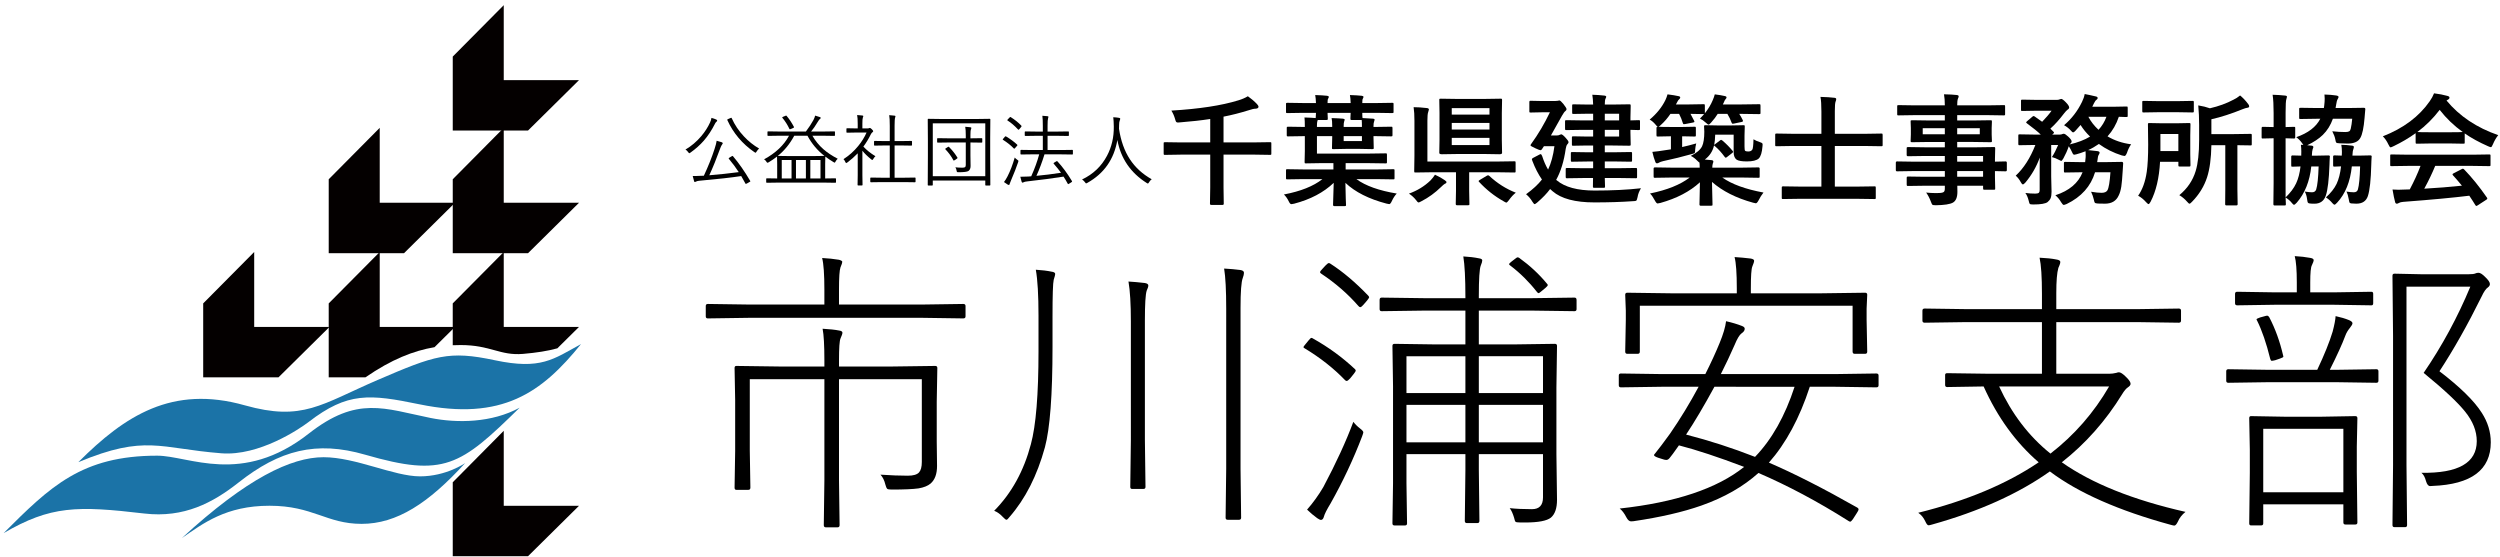 <?xml version="1.0" encoding="utf-8"?>
<!-- Generator: Adobe Illustrator 12.0.0, SVG Export Plug-In  -->
<!DOCTYPE svg PUBLIC "-//W3C//DTD SVG 1.0//EN" "http://www.w3.org/TR/2001/REC-SVG-20010904/DTD/svg10.dtd">
<svg  version="1.0" xmlns="http://www.w3.org/2000/svg" xmlns:xlink="http://www.w3.org/1999/xlink" xmlns:a="http://ns.adobe.com/AdobeSVGViewerExtensions/3.0/"
	 width="341" height="76" viewBox="-0.498 -0.706 341 76" enable-background="new -0.498 -0.706 341 76" xml:space="preserve">
<defs>
</defs>
<path d="M97.327,15.746c0,0.045-0.023,0.087-0.073,0.124c-0.07,0.049-0.135,0.127-0.194,0.235c-0.466,0.93-0.985,1.722-1.557,2.377
	c-0.508,0.58-1.112,1.12-1.813,1.622c-0.088,0.064-0.142,0.095-0.165,0.095c-0.028,0-0.076-0.047-0.147-0.14
	c-0.114-0.168-0.242-0.289-0.377-0.364c0.806-0.476,1.526-1.087,2.161-1.836c0.505-0.6,0.904-1.226,1.2-1.877
	c0.09-0.191,0.152-0.394,0.184-0.609c0.248,0.066,0.466,0.141,0.651,0.224C97.283,15.637,97.327,15.688,97.327,15.746z
	 M101.828,23.969c0.018,0.021,0.026,0.037,0.026,0.052c0,0.024-0.043,0.06-0.131,0.104l-0.337,0.193
	c-0.081,0.041-0.13,0.062-0.146,0.062c-0.025,0-0.048-0.021-0.069-0.062c-0.216-0.406-0.406-0.742-0.568-1.009
	c-1.364,0.208-3.281,0.423-5.751,0.644c-0.186,0.018-0.33,0.057-0.432,0.12c-0.06,0.035-0.106,0.052-0.137,0.052
	c-0.052,0-0.09-0.042-0.11-0.125c-0.067-0.206-0.129-0.439-0.185-0.702c0.119,0.004,0.248,0.005,0.384,0.005
	c0.221,0,0.492-0.011,0.815-0.032l0.321-0.006c0.624-1.345,1.109-2.559,1.456-3.645c0.159-0.485,0.254-0.861,0.29-1.127
	c0.277,0.068,0.506,0.136,0.69,0.201c0.094,0.037,0.141,0.083,0.141,0.141c0,0.039-0.024,0.087-0.073,0.146
	c-0.098,0.132-0.186,0.307-0.263,0.526c-0.505,1.393-1.005,2.624-1.5,3.693c1.33-0.107,2.669-0.25,4.017-0.428
	c-0.371-0.58-0.822-1.185-1.35-1.82c-0.018-0.021-0.027-0.036-0.027-0.046c0-0.025,0.042-0.067,0.131-0.126l0.279-0.166
	c0.056-0.038,0.093-0.057,0.11-0.057c0.019,0,0.042,0.016,0.074,0.047C100.289,21.551,101.072,22.672,101.828,23.969z
	 M103.048,19.559c-0.12,0.087-0.238,0.228-0.357,0.421c-0.06,0.1-0.105,0.15-0.137,0.15c-0.021,0-0.071-0.028-0.152-0.083
	c-1.651-1.135-2.88-2.59-3.691-4.369c-0.009-0.025-0.016-0.042-0.016-0.052c0-0.027,0.041-0.06,0.122-0.094l0.3-0.13
	c0.063-0.032,0.105-0.046,0.125-0.046c0.024,0,0.048,0.022,0.069,0.067c0.403,0.902,0.956,1.727,1.661,2.475
	C101.588,18.558,102.28,19.111,103.048,19.559z"/>
<path d="M113.768,20.949c-0.129,0.114-0.228,0.239-0.294,0.374c-0.052,0.108-0.095,0.162-0.126,0.162
	c-0.018,0-0.072-0.028-0.163-0.084c-0.414-0.249-0.783-0.5-1.109-0.748l-0.021,1.013v1.97l1.388-0.021
	c0.06,0,0.089,0.028,0.089,0.083v0.442c0,0.055-0.03,0.083-0.089,0.083l-1.388-0.021h-6.567l-1.388,0.021
	c-0.06,0-0.09-0.028-0.09-0.083v-0.442c0-0.056,0.03-0.083,0.09-0.083l1.388,0.021h0.021v-1.97l-0.021-1.013
	c-0.336,0.26-0.718,0.52-1.141,0.78c-0.077,0.041-0.131,0.062-0.163,0.062c-0.039,0-0.086-0.047-0.143-0.142
	c-0.077-0.134-0.184-0.244-0.32-0.326c1.578-0.857,2.711-1.93,3.402-3.218h-1.42l-1.436,0.022c-0.056,0-0.083-0.028-0.083-0.083
	v-0.462c0-0.049,0.028-0.073,0.083-0.073l1.436,0.021h3.724c0.396-0.527,0.738-1.048,1.024-1.563
	c0.108-0.208,0.188-0.411,0.237-0.608c0.333,0.091,0.56,0.162,0.679,0.213c0.055,0.029,0.083,0.068,0.083,0.12
	c0,0.028-0.04,0.072-0.121,0.135c-0.063,0.048-0.166,0.191-0.31,0.425c-0.294,0.496-0.588,0.922-0.883,1.278h1.734l1.436-0.021
	c0.058,0,0.084,0.024,0.084,0.073v0.462c0,0.056-0.027,0.083-0.084,0.083l-1.436-0.022h-1.559c0.405,0.702,0.904,1.311,1.492,1.828
	C112.328,20.099,112.983,20.536,113.768,20.949z M111.955,20.56c-0.953-0.74-1.725-1.656-2.313-2.75h-1.805
	c-0.603,1.116-1.35,2.032-2.244,2.75c0.143,0.014,0.64,0.021,1.488,0.021h3.391C111.317,20.581,111.811,20.574,111.955,20.56z
	 M107.469,23.636v-2.514h-1.335v2.514H107.469z M107.79,16.594c0.012,0.031,0.016,0.051,0.016,0.062c0,0.027-0.04,0.06-0.121,0.099
	l-0.295,0.13c-0.075,0.032-0.125,0.046-0.146,0.046c-0.024,0-0.047-0.021-0.069-0.062c-0.249-0.533-0.567-1.036-0.957-1.506
	c-0.018-0.021-0.025-0.04-0.025-0.052c0-0.018,0.042-0.047,0.126-0.088l0.299-0.125c0.049-0.024,0.086-0.037,0.111-0.037
	c0.024,0,0.052,0.019,0.084,0.058C107.184,15.564,107.509,16.057,107.79,16.594z M109.426,23.636v-2.514h-1.353v2.514H109.426z
	 M111.418,23.636v-2.514h-1.388v2.514H111.418z"/>
<path d="M118.91,20.603c-0.115,0.099-0.217,0.229-0.305,0.388c-0.038,0.081-0.077,0.12-0.116,0.12c-0.035,0-0.083-0.023-0.142-0.072
	c-0.519-0.416-0.924-0.811-1.215-1.185v3.321l0.021,1.331c0,0.059-0.031,0.089-0.09,0.089h-0.504c-0.056,0-0.084-0.03-0.084-0.089
	l0.021-1.331v-2.968c-0.448,0.465-0.92,0.881-1.415,1.248c-0.081,0.055-0.133,0.083-0.158,0.083c-0.031,0-0.067-0.047-0.111-0.141
	c-0.08-0.18-0.167-0.313-0.257-0.395c0.757-0.482,1.426-1.078,2.004-1.788c0.476-0.579,0.857-1.193,1.14-1.84h-1.561l-1.099,0.02
	c-0.057,0-0.084-0.028-0.084-0.083v-0.437c0-0.059,0.027-0.088,0.084-0.088l1.099,0.021h0.357v-0.615
	c0-0.565-0.026-0.968-0.08-1.207c0.232,0.01,0.466,0.031,0.705,0.063c0.094,0.014,0.142,0.043,0.142,0.088
	c0,0.035-0.024,0.103-0.068,0.203c-0.042,0.094-0.063,0.372-0.063,0.833v0.635h0.731c0.091,0,0.155-0.014,0.194-0.042
	c0.042-0.014,0.074-0.021,0.095-0.021c0.059,0,0.151,0.06,0.273,0.182c0.123,0.128,0.185,0.213,0.185,0.255
	c0,0.045-0.03,0.091-0.089,0.14c-0.085,0.059-0.157,0.144-0.217,0.254c-0.304,0.627-0.649,1.199-1.036,1.715
	C117.694,19.756,118.241,20.193,118.91,20.603z M124.384,24.07c0,0.056-0.028,0.084-0.084,0.084l-1.477-0.021h-3.044l-1.478,0.021
	c-0.063,0-0.094-0.028-0.094-0.084v-0.473c0-0.055,0.031-0.083,0.094-0.083l1.478,0.021h1.088v-4.399h-0.679l-1.383,0.021
	c-0.056,0-0.084-0.028-0.084-0.083v-0.468c0-0.058,0.028-0.088,0.084-0.088l1.383,0.02h0.679v-2.074
	c0-0.698-0.026-1.186-0.078-1.462c0.276,0.014,0.518,0.036,0.725,0.067c0.087,0.01,0.131,0.038,0.131,0.084
	c0,0.023-0.017,0.084-0.048,0.182c-0.049,0.149-0.073,0.518-0.073,1.107v2.095h0.915l1.377-0.02c0.056,0,0.084,0.03,0.084,0.088
	v0.468c0,0.055-0.028,0.083-0.084,0.083l-1.377-0.021h-0.915v4.399h1.299l1.477-0.021c0.056,0,0.084,0.027,0.084,0.083V24.07z"/>
<path d="M134.584,24.516c0,0.056-0.028,0.084-0.084,0.084h-0.521c-0.055,0-0.084-0.029-0.084-0.084v-0.598h-7.161v0.598
	c0,0.055-0.028,0.083-0.083,0.083h-0.522c-0.055,0-0.082-0.028-0.082-0.083l0.02-3.962v-2.137l-0.02-2.834
	c0-0.054,0.027-0.082,0.082-0.082l1.5,0.021h5.373L134.5,15.5c0.056,0,0.084,0.028,0.084,0.082l-0.021,2.528v2.444L134.584,24.516z
	 M133.895,23.33v-7.211h-7.161v7.211H133.895z M133.485,18.666c0,0.054-0.028,0.082-0.084,0.082l-1.479-0.02h-0.052v1.778
	l0.021,1.437c0,0.305-0.097,0.529-0.289,0.671c-0.175,0.115-0.624,0.172-1.346,0.172c-0.119,0-0.19-0.011-0.21-0.032
	c-0.025-0.02-0.046-0.078-0.063-0.171c-0.022-0.177-0.078-0.333-0.169-0.469c0.302,0.037,0.625,0.052,0.968,0.052
	c0.182,0,0.302-0.028,0.363-0.083c0.06-0.052,0.089-0.151,0.089-0.296v-3.059h-2.361l-1.462,0.02c-0.056,0-0.085-0.028-0.085-0.082
	v-0.443c0-0.056,0.029-0.083,0.085-0.083l1.462,0.021h2.361v-0.405c0-0.52-0.025-0.91-0.075-1.17
	c0.246,0.011,0.479,0.032,0.699,0.063c0.095,0.021,0.142,0.054,0.142,0.099c0,0.042-0.021,0.113-0.062,0.213
	c-0.047,0.083-0.069,0.342-0.069,0.774v0.426h0.052l1.479-0.021c0.056,0,0.084,0.028,0.084,0.083V18.666z M130.094,20.788
	c0.01,0.021,0.015,0.038,0.015,0.051c0,0.025-0.032,0.061-0.1,0.109l-0.274,0.183c-0.069,0.048-0.113,0.072-0.136,0.072
	c-0.017,0-0.034-0.017-0.053-0.051c-0.289-0.542-0.654-1.041-1.093-1.495c-0.018-0.017-0.027-0.032-0.027-0.046
	c0-0.024,0.037-0.057,0.106-0.098l0.248-0.163c0.06-0.035,0.096-0.051,0.11-0.051c0.017,0,0.039,0.013,0.063,0.042
	C129.405,19.798,129.785,20.281,130.094,20.788z"/>
<path d="M138.243,19.022c0.028,0.027,0.043,0.051,0.043,0.068c0,0.017-0.018,0.045-0.052,0.083l-0.259,0.296
	c-0.063,0.078-0.103,0.115-0.121,0.115c-0.014,0-0.035-0.013-0.063-0.037c-0.417-0.433-0.908-0.826-1.472-1.176
	c-0.036-0.017-0.054-0.034-0.054-0.053c0-0.018,0.022-0.048,0.064-0.093l0.226-0.265c0.034-0.048,0.07-0.073,0.105-0.073
	c0.017,0,0.041,0.005,0.067,0.015C137.335,18.268,137.84,18.642,138.243,19.022z M138.375,21.419
	c-0.231,0.694-0.558,1.528-0.978,2.502c-0.12,0.271-0.181,0.43-0.186,0.478c-0.014,0.086-0.043,0.131-0.088,0.131
	c-0.042,0-0.095-0.018-0.159-0.052c-0.165-0.097-0.337-0.214-0.52-0.354c0.157-0.193,0.32-0.455,0.489-0.785
	c0.372-0.728,0.698-1.58,0.979-2.558c0.07,0.09,0.192,0.198,0.369,0.323c0.09,0.055,0.136,0.103,0.136,0.146
	C138.417,21.273,138.403,21.33,138.375,21.419z M138.806,16.425c0.025,0.028,0.037,0.055,0.037,0.079
	c0,0.032-0.023,0.073-0.068,0.125l-0.237,0.286c-0.049,0.055-0.084,0.083-0.105,0.083c-0.016,0-0.04-0.013-0.068-0.041
	c-0.474-0.514-0.949-0.921-1.43-1.224c-0.032-0.021-0.047-0.04-0.047-0.057c0-0.017,0.026-0.053,0.078-0.104l0.238-0.245
	c0.045-0.052,0.081-0.079,0.11-0.079c0.013,0,0.035,0.009,0.063,0.027C137.926,15.622,138.403,16.005,138.806,16.425z
	 M145.846,20.276c0,0.063-0.025,0.093-0.074,0.093l-1.53-0.021h-2.271c-0.326,1.054-0.692,2.029-1.099,2.928
	c1.024-0.09,2.14-0.229,3.349-0.417c-0.258-0.364-0.586-0.771-0.982-1.221c-0.025-0.028-0.037-0.051-0.037-0.068
	c0-0.027,0.035-0.062,0.105-0.104l0.268-0.161c0.039-0.027,0.069-0.042,0.094-0.042c0.017,0,0.038,0.011,0.059,0.031
	c0.7,0.755,1.363,1.654,1.987,2.694c0.014,0.023,0.021,0.042,0.021,0.058c0,0.026-0.03,0.062-0.089,0.103l-0.305,0.193
	c-0.069,0.048-0.117,0.072-0.142,0.072c-0.017,0-0.036-0.018-0.053-0.051c-0.193-0.361-0.385-0.687-0.578-0.978
	c-1.378,0.222-3.034,0.44-4.969,0.655c-0.225,0.024-0.371,0.058-0.436,0.099c-0.102,0.048-0.16,0.073-0.174,0.073
	c-0.066,0-0.114-0.047-0.142-0.141c-0.077-0.256-0.135-0.478-0.174-0.666c0.42,0,0.787-0.01,1.099-0.031l0.389-0.032
	c0.473-1.057,0.835-2.055,1.088-2.995h-0.935l-1.531,0.021c-0.061,0-0.09-0.031-0.09-0.093v-0.453c0-0.055,0.029-0.083,0.09-0.083
	l1.531,0.021h1.429v-1.94h-0.925l-1.457,0.021c-0.056,0-0.083-0.028-0.083-0.083v-0.453c0-0.055,0.027-0.082,0.083-0.082l1.457,0.02
	h0.925v-0.765c0-0.628-0.021-1.091-0.063-1.391c0.284,0.01,0.517,0.03,0.699,0.058c0.088,0.01,0.132,0.041,0.132,0.094
	c0,0.035-0.018,0.099-0.052,0.193c-0.046,0.127-0.068,0.468-0.068,1.02v0.792h1.356l1.466-0.02c0.057,0,0.084,0.027,0.084,0.082
	v0.453c0,0.056-0.027,0.083-0.084,0.083l-1.466-0.021h-1.356v1.94h1.85l1.53-0.021c0.049,0,0.074,0.028,0.074,0.083V20.276z"/>
<path d="M156.593,23.743c-0.155,0.118-0.279,0.261-0.373,0.432c-0.063,0.101-0.11,0.151-0.142,0.151
	c-0.039,0-0.094-0.024-0.164-0.073c-2.2-1.391-3.536-3.345-4.005-5.867c-0.443,2.622-1.809,4.574-4.102,5.857
	c-0.089,0.047-0.142,0.071-0.163,0.071c-0.025,0-0.074-0.053-0.147-0.16c-0.113-0.15-0.246-0.275-0.4-0.38
	c1.508-0.718,2.642-1.796,3.403-3.236c0.638-1.202,0.945-2.532,0.925-3.989c-0.011-0.568-0.035-0.99-0.075-1.263
	c0.288,0.01,0.556,0.037,0.806,0.083c0.101,0.024,0.152,0.067,0.152,0.13c0,0.042-0.021,0.11-0.063,0.208
	c-0.063,0.142-0.095,0.341-0.095,0.598c0,0.25-0.005,0.437-0.015,0.558c0.248,1.64,0.742,3.023,1.482,4.15
	C154.346,22.129,155.338,23.039,156.593,23.743z"/>
<path d="M160.505,20.387l-2.103,0.033c-0.086,0-0.137-0.011-0.153-0.033c-0.016-0.021-0.024-0.069-0.024-0.145v-1.377
	c0-0.086,0.012-0.136,0.031-0.153c0.023-0.017,0.073-0.024,0.146-0.024l2.103,0.031h4.072v-3.196
	c-1.211,0.188-2.575,0.341-4.089,0.459c-0.163,0.016-0.269,0.024-0.318,0.024c-0.119,0-0.199-0.033-0.245-0.096
	c-0.037-0.044-0.076-0.146-0.122-0.307c-0.123-0.461-0.301-0.87-0.528-1.224c3.799-0.226,6.85-0.692,9.151-1.403
	c0.489-0.146,0.917-0.331,1.285-0.555c0.455,0.32,0.874,0.678,1.247,1.069c0.135,0.151,0.203,0.271,0.203,0.363
	c0,0.161-0.129,0.25-0.382,0.266c-0.229,0-0.54,0.07-0.938,0.209c-1.192,0.371-2.344,0.664-3.45,0.878v3.511h4.217l2.117-0.031
	c0.086,0,0.14,0.011,0.161,0.031c0.018,0.021,0.026,0.071,0.026,0.146v1.377c0,0.08-0.01,0.13-0.029,0.149
	c-0.021,0.018-0.072,0.028-0.158,0.028l-2.117-0.033h-4.217v4.485l0.032,2.207c0,0.112-0.055,0.168-0.163,0.168h-1.539
	c-0.119,0-0.18-0.056-0.18-0.168l0.036-2.207v-4.485H160.505z"/>
<path d="M177.21,14.686l-2.117,0.033c-0.088,0-0.137-0.012-0.153-0.033c-0.019-0.021-0.026-0.07-0.026-0.144v-1.048
	c0-0.085,0.011-0.137,0.035-0.153c0.021-0.016,0.069-0.024,0.145-0.024l2.117,0.032H179c-0.021-0.495-0.056-0.858-0.105-1.09
	c0.68,0.022,1.218,0.054,1.621,0.098c0.155,0.021,0.235,0.072,0.235,0.153c0,0.065-0.035,0.154-0.106,0.267
	c-0.043,0.06-0.065,0.251-0.065,0.573h3.153c-0.018-0.495-0.051-0.858-0.102-1.09c0.675,0.022,1.213,0.054,1.613,0.098
	c0.159,0.021,0.236,0.072,0.236,0.153c0,0.065-0.032,0.154-0.099,0.267c-0.043,0.06-0.063,0.251-0.063,0.573h1.977l2.11-0.032
	c0.086,0,0.138,0.011,0.153,0.032c0.019,0.021,0.025,0.07,0.025,0.145v1.048c0,0.084-0.009,0.136-0.033,0.152
	c-0.021,0.016-0.068,0.024-0.146,0.024l-2.11-0.033h-1.977c0,0.324,0.01,0.561,0.033,0.711c0.429,0.016,0.898,0.043,1.416,0.083
	c0.157,0.015,0.235,0.066,0.235,0.152c0,0.026-0.021,0.099-0.065,0.218c-0.06,0.129-0.09,0.351-0.09,0.663v0.096h0.302l2.101-0.032
	c0.089,0,0.143,0.01,0.164,0.032c0.016,0.022,0.024,0.073,0.024,0.153v0.958c0,0.086-0.015,0.138-0.041,0.154
	c-0.018,0.016-0.066,0.023-0.147,0.023l-2.101-0.032h-0.302v0.177l0.033,1.409c0,0.091-0.011,0.146-0.033,0.161
	c-0.021,0.016-0.072,0.024-0.154,0.024L185,19.603h-1.938l-1.691,0.033c-0.092,0-0.147-0.011-0.163-0.033
	c-0.018-0.021-0.024-0.073-0.024-0.153l0.032-1.409v-0.177h-2.083v2.378h7.099l2.271-0.032c0.088,0,0.139,0.01,0.155,0.032
	c0.017,0.022,0.024,0.069,0.024,0.145v1.015c0,0.081-0.009,0.13-0.028,0.149c-0.019,0.018-0.067,0.028-0.151,0.028l-2.271-0.032
	h-3.185v0.858h4.391l2.099-0.032c0.088,0,0.139,0.01,0.154,0.032c0.018,0.021,0.025,0.069,0.025,0.145v1.03
	c0,0.081-0.011,0.131-0.029,0.15c-0.017,0.018-0.068,0.028-0.15,0.028l-2.099-0.032h-2.923c1.252,0.913,3.087,1.568,5.502,1.966
	c-0.249,0.263-0.473,0.604-0.668,1.024c-0.125,0.278-0.242,0.419-0.357,0.419c-0.06,0-0.186-0.024-0.375-0.072
	c-2.405-0.629-4.271-1.572-5.601-2.829c0.005,0.676,0.021,1.38,0.047,2.111c0.022,0.558,0.035,0.852,0.035,0.878
	c0,0.086-0.013,0.139-0.035,0.161c-0.021,0.016-0.068,0.024-0.144,0.024h-1.417c-0.115,0-0.172-0.062-0.172-0.185
	c0-0.049,0.012-0.405,0.032-1.072c0.021-0.655,0.041-1.294,0.058-1.918c-1.378,1.316-3.181,2.265-5.406,2.845
	c-0.195,0.042-0.318,0.063-0.374,0.063c-0.12,0-0.243-0.142-0.374-0.426c-0.164-0.339-0.375-0.637-0.637-0.895
	c2.275-0.431,4.025-1.128,5.252-2.095h-2.685l-2.103,0.032c-0.088,0-0.137-0.011-0.153-0.032c-0.019-0.022-0.026-0.07-0.026-0.146
	v-1.03c0-0.085,0.011-0.137,0.035-0.152c0.021-0.018,0.069-0.025,0.145-0.025l2.103,0.032h4.183v-0.858h-1.799l-1.945,0.032
	c-0.094,0-0.147-0.011-0.164-0.032c-0.016-0.021-0.023-0.07-0.023-0.145l0.032-1.503v-2.034h-0.203l-2.085,0.032
	c-0.088,0-0.14-0.01-0.152-0.032c-0.018-0.021-0.027-0.069-0.027-0.146v-0.958c0-0.091,0.014-0.146,0.033-0.16
	c0.021-0.017,0.07-0.025,0.146-0.025l2.085,0.032h0.203c0-0.607-0.016-1.037-0.048-1.291c0.678,0.021,1.188,0.048,1.529,0.08
	c0-0.049,0.007-0.142,0.016-0.282c0.01-0.177,0.019-0.321,0.024-0.429H177.21z M179.196,15.793
	c-0.042,0.133-0.064,0.349-0.064,0.646v0.169h2.083v-0.144c0-0.473-0.026-0.827-0.082-1.063c0.69,0.022,1.212,0.049,1.564,0.081
	c0.146,0.021,0.221,0.072,0.221,0.152c0,0.033-0.023,0.105-0.068,0.217c-0.049,0.129-0.071,0.338-0.071,0.629v0.128h2.49v-0.081
	c0-0.397-0.009-0.685-0.031-0.864h-1.335c-0.099,0-0.157-0.011-0.18-0.032c-0.017-0.022-0.025-0.073-0.025-0.152
	c0-0.018,0.003-0.109,0.009-0.277c0.011-0.171,0.018-0.344,0.026-0.517h-3.153l0.034,0.793c0,0.091-0.015,0.143-0.041,0.16
	c-0.022,0.016-0.073,0.024-0.155,0.024h-1.171L179.196,15.793z M185.269,18.532v-0.668h-2.49v0.668H185.269z"/>
<path d="M195.233,23.123c0.572,0.268,1.01,0.515,1.32,0.739c0.168,0.119,0.251,0.207,0.251,0.266c0,0.107-0.078,0.188-0.236,0.241
	c-0.105,0.06-0.282,0.21-0.528,0.451c-0.792,0.778-1.677,1.419-2.654,1.923c-0.205,0.113-0.335,0.169-0.383,0.169
	c-0.092,0-0.219-0.121-0.384-0.362c-0.243-0.311-0.555-0.592-0.934-0.845c1.133-0.408,2.11-1.005,2.931-1.794
	C194.875,23.638,195.082,23.374,195.233,23.123z M192.319,13.913c0.532,0,1.139,0.042,1.815,0.121
	c0.182,0.017,0.269,0.087,0.269,0.209c0,0.039-0.032,0.155-0.097,0.347c-0.07,0.172-0.106,0.554-0.106,1.145v5.591h9.662l2.19-0.032
	c0.088,0,0.141,0.011,0.154,0.032c0.017,0.022,0.025,0.07,0.025,0.145v1.176c0,0.081-0.01,0.13-0.028,0.149
	c-0.019,0.019-0.068,0.028-0.151,0.028l-2.19-0.032h-3.965v2.535l0.034,1.786c0,0.086-0.011,0.138-0.034,0.153
	c-0.019,0.016-0.07,0.024-0.145,0.024h-1.522c-0.108,0-0.164-0.06-0.164-0.178l0.034-1.786v-2.535h-3.298l-2.223,0.032
	c-0.088,0-0.14-0.011-0.155-0.032c-0.016-0.021-0.024-0.07-0.024-0.145l0.032-2.111v-4.769
	C192.433,15.02,192.395,14.403,192.319,13.913z M204.181,12.754c0.098,0,0.157,0.01,0.18,0.032c0.017,0.021,0.024,0.072,0.024,0.153
	l-0.034,1.78v3.648l0.034,1.78c0,0.124-0.121,0.186-0.365,0.186l-1.987-0.033h-3.713l-2.147,0.033c-0.235,0-0.352-0.063-0.352-0.186
	l0.03-1.78V14.72l-0.03-1.78c0-0.091,0.01-0.145,0.03-0.161c0.025-0.017,0.076-0.024,0.155-0.024l2.143,0.032h3.884L204.181,12.754z
	 M197.521,14.042v0.882h5.146v-0.882H197.521z M197.521,16.965h5.146v-0.904h-5.146V16.965z M202.667,19.077v-0.976h-5.146v0.976
	H202.667z M206.258,25.577c-0.314,0.242-0.622,0.571-0.921,0.99c-0.179,0.24-0.3,0.361-0.365,0.361c-0.06,0-0.188-0.061-0.385-0.185
	c-1.235-0.691-2.348-1.571-3.336-2.639c-0.043-0.042-0.067-0.08-0.067-0.111c0-0.038,0.059-0.092,0.173-0.162l0.912-0.546
	c0.088-0.053,0.154-0.08,0.204-0.08c0.051,0,0.109,0.027,0.17,0.08C203.718,24.292,204.922,25.055,206.258,25.577z"/>
<path d="M207.658,25.787c0.922-0.666,1.644-1.334,2.166-2.005c-0.496-0.714-0.931-1.557-1.304-2.53
	c-0.05-0.118-0.074-0.198-0.074-0.241c0-0.059,0.061-0.121,0.18-0.185l0.813-0.428c0.1-0.054,0.169-0.08,0.213-0.08
	c0.061,0,0.129,0.091,0.204,0.273c0.223,0.693,0.49,1.305,0.805,1.836c0.413-0.869,0.701-1.933,0.864-3.189h-1.435l-0.266,0.402
	c-0.065,0.096-0.132,0.145-0.198,0.145c-0.08,0-0.313-0.088-0.698-0.266c-0.445-0.205-0.668-0.335-0.668-0.395
	c0-0.049,0.031-0.116,0.097-0.201c0.96-1.325,1.811-2.763,2.55-4.313h-1.102l-1.514,0.032c-0.085,0-0.141-0.011-0.16-0.032
	c-0.019-0.022-0.026-0.073-0.026-0.154v-1.215c0-0.096,0.014-0.155,0.043-0.177c0.014-0.017,0.063-0.024,0.144-0.024l1.514,0.031
	h1.816c0.158,0,0.28-0.01,0.367-0.031l0.203-0.048c0.11,0,0.294,0.161,0.555,0.482c0.287,0.371,0.431,0.606,0.431,0.708
	c0,0.091-0.056,0.183-0.17,0.273c-0.093,0.054-0.243,0.258-0.448,0.612c-0.841,1.518-1.347,2.42-1.514,2.703h0.797
	c0.174,0,0.301-0.027,0.384-0.081c0.112-0.054,0.186-0.079,0.219-0.079c0.12,0,0.319,0.158,0.604,0.475
	c0.264,0.279,0.398,0.477,0.398,0.595c0,0.096-0.063,0.207-0.188,0.331c-0.076,0.085-0.141,0.279-0.195,0.579
	c-0.238,1.687-0.673,3.099-1.303,4.236l0.082,0.066c1.106,0.926,2.826,1.391,5.154,1.391c2.413,0,4.524-0.105,6.332-0.314
	c-0.248,0.408-0.404,0.81-0.463,1.208c-0.062,0.285-0.122,0.449-0.188,0.491c-0.056,0.038-0.204,0.06-0.448,0.065
	c-1.584,0.113-3.336,0.168-5.252,0.168c-2.632,0-4.533-0.508-5.706-1.526c-0.194-0.167-0.306-0.266-0.335-0.299
	c-0.441,0.597-1.027,1.207-1.749,1.828c-0.185,0.157-0.307,0.234-0.366,0.234c-0.061,0-0.159-0.11-0.301-0.33
	C208.298,26.424,208.012,26.082,207.658,25.787z M215.48,23.576l-2.237,0.032c-0.088,0-0.14-0.013-0.156-0.04
	c-0.016-0.021-0.024-0.073-0.024-0.154v-1.015c0-0.091,0.012-0.147,0.033-0.169c0.018-0.016,0.064-0.023,0.147-0.023l2.237,0.032
	h1.326v-0.918h-0.731l-2.132,0.032c-0.088,0-0.141-0.01-0.156-0.032c-0.016-0.021-0.023-0.069-0.023-0.144v-0.959
	c0-0.091,0.01-0.145,0.031-0.16c0.023-0.017,0.072-0.025,0.148-0.025l2.132,0.032h0.731v-0.924h-0.896l-1.814,0.032
	c-0.092,0-0.146-0.009-0.161-0.032c-0.019-0.021-0.026-0.072-0.026-0.153v-0.925c0-0.086,0.011-0.138,0.034-0.153
	c0.021-0.016,0.071-0.024,0.153-0.024l1.814,0.032h0.896v-0.913h-1.498l-2.148,0.033c-0.086,0-0.141-0.011-0.163-0.033
	c-0.017-0.026-0.023-0.083-0.023-0.168V15.87c0-0.091,0.015-0.144,0.041-0.16c0.017-0.017,0.064-0.025,0.146-0.025l2.148,0.032
	h1.498v-0.913h-0.61l-2.065,0.033c-0.094,0-0.149-0.011-0.165-0.033c-0.016-0.021-0.022-0.069-0.022-0.145v-0.958
	c0-0.086,0.01-0.137,0.031-0.152c0.022-0.016,0.073-0.025,0.156-0.025l2.065,0.033h0.61c-0.016-0.537-0.053-0.983-0.113-1.34
	c0.57,0.017,1.112,0.054,1.629,0.113c0.18,0.021,0.269,0.078,0.269,0.168c0,0.045-0.033,0.13-0.097,0.259
	c-0.066,0.12-0.099,0.386-0.099,0.799h0.969l2.361-0.033c0.098,0,0.157,0.011,0.179,0.033c0.017,0.021,0.025,0.073,0.025,0.153
	l-0.035,1.629v0.378l1.119-0.032c0.085,0,0.14,0.012,0.161,0.032c0.018,0.022,0.024,0.073,0.024,0.153v0.991
	c0,0.086-0.013,0.137-0.034,0.154c-0.021,0.016-0.072,0.024-0.151,0.024c-0.056,0-0.428-0.011-1.119-0.033v0.394l0.035,1.589
	c0,0.091-0.014,0.145-0.042,0.162c-0.021,0.015-0.076,0.022-0.162,0.022l-2.361-0.032h-0.969v0.924h1.4l2.117-0.032
	c0.098,0,0.154,0.011,0.171,0.032c0.022,0.022,0.032,0.073,0.032,0.153v0.959c0,0.08-0.01,0.129-0.032,0.147
	c-0.021,0.02-0.08,0.029-0.171,0.029l-2.117-0.032h-1.4v0.918h1.971l2.245-0.032c0.088,0,0.143,0.013,0.165,0.041
	c0.015,0.021,0.023,0.071,0.023,0.152v1.015c0,0.086-0.01,0.14-0.028,0.162c-0.019,0.021-0.072,0.032-0.16,0.032l-2.245-0.032
	h-1.971c0.005,0.295,0.014,0.58,0.023,0.853c0.007,0.178,0.009,0.271,0.009,0.282c0,0.091-0.01,0.147-0.028,0.169
	c-0.02,0.021-0.072,0.032-0.159,0.032h-1.263c-0.097,0-0.156-0.014-0.178-0.041c-0.017-0.021-0.024-0.075-0.024-0.161l0.016-1.135
	H215.48z M220.35,14.804h-1.954v0.913h1.954V14.804z M220.35,17.918v-0.913h-1.954v0.913H220.35z"/>
<path d="M224.518,15.609c0.955-0.806,1.673-1.696,2.149-2.671c0.118-0.253,0.213-0.511,0.285-0.774
	c0.623,0.077,1.117,0.156,1.482,0.241c0.166,0.022,0.253,0.09,0.253,0.204c0,0.069-0.053,0.148-0.157,0.234
	c-0.09,0.076-0.179,0.202-0.26,0.38c-0.021,0.048-0.052,0.105-0.091,0.17c-0.042,0.075-0.07,0.124-0.079,0.146h1.831l1.936-0.032
	c0.09,0,0.142,0.013,0.157,0.04c0.015,0.023,0.022,0.076,0.022,0.162v1.038c0.457-0.574,0.813-1.165,1.067-1.773
	c0.125-0.28,0.219-0.55,0.287-0.809c0.557,0.07,1.008,0.146,1.35,0.227c0.169,0.033,0.252,0.095,0.252,0.186
	c0,0.074-0.041,0.154-0.122,0.234c-0.075,0.065-0.153,0.202-0.228,0.413l-0.153,0.315h2.557l2.398-0.032
	c0.089,0,0.142,0.013,0.156,0.04c0.016,0.023,0.024,0.076,0.024,0.162v0.966c0,0.092-0.011,0.146-0.033,0.161
	c-0.022,0.016-0.069,0.024-0.147,0.024l-2.398-0.033h-0.32c0.151,0.226,0.313,0.511,0.48,0.854c0.022,0.054,0.033,0.094,0.033,0.121
	c0,0.054-0.065,0.097-0.193,0.129l-1.036,0.217c-0.076,0.016-0.132,0.024-0.171,0.024c-0.07,0-0.125-0.054-0.163-0.161
	c-0.136-0.392-0.325-0.787-0.57-1.185h-1.317c-0.21,0.354-0.516,0.755-0.913,1.2c-0.163,0.177-0.272,0.266-0.331,0.266
	c-0.066,0-0.206-0.1-0.417-0.298c-0.245-0.226-0.494-0.4-0.759-0.524c0.197-0.193,0.388-0.397,0.571-0.612h-0.083l-1.781-0.033
	c0.092,0.151,0.258,0.464,0.496,0.942c0.03,0.054,0.042,0.094,0.042,0.121c0,0.059-0.067,0.098-0.203,0.121l-1.036,0.201
	c-0.096,0.016-0.161,0.024-0.195,0.024c-0.076,0-0.125-0.053-0.152-0.161c-0.113-0.397-0.282-0.814-0.507-1.249h-1.18
	c-0.387,0.572-0.815,1.069-1.285,1.492c-0.147,0.144-0.259,0.232-0.335,0.265c0.244,0.021,0.75,0.032,1.514,0.032h1.793l1.594-0.032
	c0.087,0,0.14,0.01,0.165,0.032c0.014,0.021,0.022,0.069,0.022,0.145v0.975c0,0.091-0.011,0.144-0.03,0.161
	c-0.025,0.016-0.075,0.024-0.157,0.024l-1.594-0.032h-0.091v1.464c0.582-0.128,1.222-0.292,1.921-0.491
	c-0.074,0.292-0.121,0.559-0.138,0.806c-0.005,0.284-0.033,0.454-0.09,0.506c-0.05,0.044-0.195,0.094-0.44,0.153
	c-1.129,0.323-2.412,0.639-3.85,0.95c-0.267,0.066-0.45,0.132-0.554,0.201c-0.097,0.064-0.192,0.098-0.285,0.098
	c-0.103,0-0.179-0.073-0.228-0.219c-0.153-0.386-0.286-0.833-0.398-1.344c0.592-0.054,1.112-0.121,1.563-0.201l0.969-0.145v-1.779
	h-0.172l-1.595,0.032c-0.1,0-0.159-0.012-0.179-0.032c-0.016-0.022-0.024-0.073-0.024-0.153v-0.974c0-0.119,0.056-0.177,0.171-0.177
	c-0.071-0.032-0.171-0.131-0.303-0.298C225.062,15.979,224.795,15.754,224.518,15.609z M234.442,18.465
	c0.52,0.445,0.982,0.912,1.382,1.4c0.05,0.064,0.075,0.113,0.075,0.145c0,0.043-0.056,0.104-0.164,0.185l-0.667,0.515
	c-0.08,0.064-0.141,0.097-0.18,0.097c-0.026,0-0.072-0.037-0.138-0.112c-0.433-0.595-0.877-1.082-1.326-1.457
	c-0.071-0.038-0.111-0.081-0.123-0.129c-0.174,0.8-0.595,1.449-1.263,1.948c0.185,0.01,0.493,0.037,0.928,0.079
	c0.159,0.018,0.237,0.084,0.237,0.203c0,0.048-0.026,0.145-0.081,0.289c-0.044,0.156-0.065,0.333-0.065,0.532h4.15l2.134-0.033
	c0.119,0,0.18,0.054,0.18,0.16v1.072c0,0.086-0.01,0.138-0.027,0.157c-0.021,0.019-0.07,0.028-0.152,0.028l-2.134-0.033h-2.782
	c1.287,0.907,3.157,1.59,5.616,2.046c-0.243,0.307-0.469,0.658-0.667,1.056c-0.146,0.274-0.271,0.41-0.375,0.41
	c-0.048,0-0.172-0.027-0.374-0.08c-2.317-0.639-4.187-1.584-5.61-2.834l0.073,3.068c0,0.085-0.01,0.136-0.031,0.152
	c-0.021,0.017-0.071,0.025-0.155,0.025h-1.433c-0.107,0-0.162-0.059-0.162-0.177c0-0.006,0.008-0.368,0.024-1.087
	c0.022-0.644,0.034-1.288,0.04-1.933c-1.366,1.256-3.163,2.195-5.39,2.818c-0.196,0.048-0.322,0.073-0.383,0.073
	c-0.109,0-0.236-0.14-0.381-0.419c-0.219-0.414-0.436-0.728-0.653-0.943c2.335-0.478,4.136-1.203,5.407-2.175h-2.604l-2.134,0.033
	c-0.088,0-0.139-0.011-0.154-0.033c-0.017-0.022-0.025-0.073-0.025-0.153v-1.072c0-0.106,0.061-0.16,0.18-0.16l2.134,0.033h3.972
	c0-0.296-0.013-0.525-0.032-0.693c-0.044-0.01-0.154-0.104-0.333-0.282c-0.277-0.285-0.564-0.493-0.856-0.627
	c0.8-0.397,1.313-0.834,1.547-1.312c0.2-0.423,0.303-1.088,0.303-1.996l-0.033-0.692c0-0.091,0.011-0.145,0.033-0.161
	c0.019-0.016,0.071-0.024,0.152-0.024l1.638,0.032h1.88l1.669-0.032c0.089,0,0.138,0.01,0.154,0.032
	c0.019,0.021,0.025,0.072,0.025,0.153l-0.033,1.232v1.476c0,0.349,0.027,0.547,0.083,0.596c0.08,0.064,0.226,0.096,0.438,0.096
	c0.23,0,0.406-0.077,0.53-0.233c0.097-0.128,0.154-0.606,0.172-1.433c0.232,0.145,0.516,0.271,0.846,0.379
	c0.18,0.06,0.291,0.109,0.333,0.153c0.044,0.037,0.066,0.099,0.066,0.185c0,0.042-0.006,0.125-0.017,0.241
	c-0.065,0.839-0.236,1.393-0.514,1.668c-0.299,0.263-0.839,0.395-1.618,0.395c-0.663,0-1.114-0.074-1.353-0.218
	c-0.299-0.183-0.448-0.529-0.448-1.04v-2.393h-2.516c-0.018,0.563-0.063,1.03-0.139,1.4c0.033-0.033,0.08-0.071,0.139-0.113
	l0.635-0.483c0.082-0.064,0.142-0.097,0.18-0.097C234.296,18.368,234.354,18.401,234.442,18.465z"/>
<path d="M244.968,26.41l-2.248,0.032c-0.085,0-0.14-0.011-0.16-0.032c-0.019-0.022-0.026-0.07-0.026-0.145v-1.377
	c0-0.085,0.013-0.137,0.042-0.152c0.017-0.016,0.064-0.024,0.145-0.024l2.248,0.032h2.971v-5.537h-4.005l-2.116,0.033
	c-0.087,0-0.139-0.011-0.153-0.033c-0.019-0.021-0.027-0.07-0.027-0.145v-1.36c0-0.092,0.013-0.148,0.035-0.17
	c0.02-0.016,0.069-0.024,0.146-0.024l2.116,0.033h4.005v-3.02c0-0.912-0.042-1.583-0.129-2.012c0.787,0.021,1.421,0.062,1.896,0.121
	c0.168,0.016,0.253,0.075,0.253,0.177c0,0.097-0.027,0.207-0.08,0.33c-0.073,0.172-0.108,0.602-0.108,1.289v3.117h4.217l2.118-0.033
	c0.087,0,0.142,0.014,0.163,0.04c0.016,0.022,0.023,0.073,0.023,0.154v1.36c0,0.085-0.011,0.136-0.032,0.153
	c-0.022,0.016-0.072,0.024-0.154,0.024l-2.118-0.033h-4.217v5.537h3.151l2.256-0.032c0.086,0,0.137,0.01,0.153,0.032
	c0.017,0.022,0.025,0.07,0.025,0.145v1.377c0,0.08-0.011,0.13-0.029,0.149c-0.021,0.019-0.069,0.028-0.149,0.028l-2.256-0.032
	H244.968z"/>
<path d="M260.305,22.631l-2.05,0.032c-0.109,0-0.163-0.059-0.163-0.176v-0.991c0-0.124,0.054-0.185,0.163-0.185l2.05,0.032h4.471
	v-0.773h-2.752l-2.265,0.033c-0.123,0-0.187-0.055-0.187-0.162V19.53c0-0.085,0.014-0.136,0.042-0.152
	c0.017-0.016,0.065-0.025,0.145-0.025l2.265,0.033h2.752v-0.728h-2.15l-2.312,0.033c-0.096,0-0.155-0.014-0.18-0.041
	c-0.017-0.022-0.023-0.075-0.023-0.161l0.031-0.854V16.75l-0.031-0.863c0-0.091,0.012-0.147,0.031-0.169
	c0.028-0.016,0.084-0.024,0.172-0.024l2.312,0.033h2.15v-0.727h-4.2l-2.118,0.032c-0.086,0-0.138-0.011-0.153-0.032
	c-0.019-0.022-0.025-0.07-0.025-0.146v-1.047c0-0.085,0.012-0.137,0.033-0.153c0.021-0.015,0.068-0.023,0.146-0.023l2.118,0.032h4.2
	c0-0.578-0.039-1.081-0.115-1.508c0.748,0.016,1.329,0.048,1.735,0.096c0.181,0.021,0.269,0.081,0.269,0.177
	c0,0.081-0.033,0.185-0.096,0.312c-0.075,0.183-0.106,0.491-0.106,0.923h4.231l2.116-0.032c0.093,0,0.147,0.01,0.164,0.032
	c0.016,0.021,0.023,0.069,0.023,0.145v1.047c0,0.086-0.01,0.136-0.031,0.153c-0.021,0.016-0.073,0.024-0.156,0.024l-2.116-0.032
	h-4.231v0.727h2.214l2.337-0.033c0.091,0,0.145,0.014,0.162,0.04c0.016,0.022,0.023,0.073,0.023,0.153l-0.033,0.863v0.886
	l0.033,0.854c0,0.097-0.01,0.155-0.033,0.177c-0.021,0.016-0.072,0.024-0.152,0.024l-2.337-0.033h-2.214v0.728h2.701l2.296-0.033
	c0.094,0,0.146,0.012,0.163,0.033c0.017,0.022,0.024,0.071,0.024,0.145l-0.033,1.434v0.379l1.448-0.032
	c0.114,0,0.172,0.061,0.172,0.185v0.991c0,0.117-0.058,0.176-0.172,0.176l-0.431-0.009c-0.309-0.01-0.647-0.018-1.018-0.023v0.836
	l0.033,1.521c0,0.087-0.009,0.139-0.029,0.157c-0.019,0.019-0.071,0.028-0.158,0.028h-1.279c-0.084,0-0.14-0.013-0.162-0.04
	c-0.016-0.017-0.023-0.064-0.023-0.146v-0.362h-3.518c0.012,0.199,0.014,0.474,0.014,0.823c0,0.748-0.197,1.239-0.603,1.477
	c-0.402,0.227-1.185,0.347-2.341,0.364c-0.263,0-0.421-0.028-0.481-0.082c-0.043-0.043-0.105-0.174-0.186-0.394
	c-0.175-0.472-0.393-0.891-0.652-1.256c0.444,0.048,0.867,0.072,1.27,0.072c0.115,0,0.253-0.003,0.415-0.008
	c0.375-0.005,0.616-0.057,0.725-0.153c0.092-0.075,0.139-0.23,0.139-0.462v-0.38h-2.735l-2.281,0.032
	c-0.085,0-0.139-0.013-0.162-0.039c-0.016-0.022-0.024-0.076-0.024-0.163v-0.886c0-0.096,0.014-0.155,0.042-0.176
	c0.017-0.016,0.065-0.024,0.145-0.024l2.281,0.033h2.735v-0.773H260.305z M261.762,17.604h3.014v-0.824h-3.014V17.604z
	 M269.545,17.604v-0.824h-3.083v0.824H269.545z M269.994,20.569h-3.532v0.773h3.532V20.569z M266.462,23.404h3.532v-0.773h-3.532
	V23.404z"/>
<path d="M287.366,22.792h-2.1c-0.582,1.917-1.871,3.359-3.866,4.326c-0.213,0.086-0.348,0.129-0.4,0.129
	c-0.091,0-0.213-0.126-0.366-0.378c-0.201-0.36-0.46-0.673-0.782-0.942c1.896-0.618,3.133-1.662,3.713-3.135h-0.277l-2.066,0.032
	c-0.1,0-0.159-0.011-0.181-0.032c-0.015-0.021-0.021-0.07-0.021-0.145v-1.079c0-0.092,0.013-0.147,0.039-0.168
	c0.021-0.017,0.076-0.025,0.163-0.025l2.066,0.033h0.627c0.028-0.151,0.05-0.366,0.066-0.646c0.005-0.07,0.008-0.146,0.008-0.227
	c0-0.112-0.006-0.317-0.017-0.612c-0.456,0.178-0.884,0.319-1.286,0.426c-0.13,0.032-0.22,0.049-0.268,0.049
	c-0.098,0-0.192-0.116-0.285-0.346c-0.138-0.306-0.285-0.577-0.449-0.813c-0.189,0.563-0.435,1.115-0.732,1.654
	c-0.142,0.232-0.236,0.349-0.284,0.349c-0.039,0-0.138-0.043-0.3-0.13c-0.35-0.188-0.677-0.319-0.985-0.395
	c0.302-0.456,0.585-1.007,0.853-1.65h-0.951v4.292l0.049,2.078c0,0.38-0.042,0.673-0.122,0.877
	c-0.076,0.193-0.215,0.373-0.415,0.539c-0.284,0.22-0.939,0.331-1.97,0.331c-0.256,0-0.41-0.027-0.465-0.081
	c-0.044-0.049-0.093-0.194-0.147-0.436c-0.112-0.45-0.266-0.802-0.454-1.054c0.429,0.06,0.883,0.089,1.366,0.089
	c0.242,0,0.408-0.044,0.488-0.129c0.065-0.071,0.098-0.188,0.098-0.354v-2.899c0-0.681,0.005-1.193,0.017-1.538
	c-0.461,1.262-1.112,2.395-1.954,3.399c-0.158,0.177-0.274,0.265-0.351,0.265c-0.086,0-0.185-0.105-0.292-0.313
	c-0.191-0.354-0.417-0.647-0.686-0.878c1.092-1.014,1.985-2.41,2.68-4.187h-0.179l-1.971,0.032c-0.088,0-0.139-0.01-0.155-0.032
	c-0.016-0.027-0.023-0.083-0.023-0.169V17.81c0-0.091,0.011-0.147,0.033-0.168c0.021-0.016,0.071-0.024,0.146-0.024l1.971,0.033
	h0.911c-0.392-0.382-1.016-0.892-1.881-1.53c-0.074-0.059-0.112-0.105-0.112-0.137c0-0.021,0.042-0.076,0.131-0.161l0.683-0.58
	c0.086-0.081,0.153-0.121,0.202-0.121c0.041,0,0.093,0.024,0.164,0.073l1.002,0.709c0.53-0.542,0.958-1.045,1.286-1.506h-2.133
	l-1.856,0.032c-0.087,0-0.139-0.011-0.154-0.032c-0.018-0.022-0.025-0.07-0.025-0.146v-1.191c0-0.087,0.011-0.137,0.034-0.153
	c0.02-0.016,0.07-0.024,0.146-0.024l1.856,0.032h2.881c0.136,0,0.246-0.022,0.335-0.064c0.114-0.043,0.191-0.065,0.236-0.065
	c0.124,0,0.334,0.156,0.634,0.467c0.299,0.305,0.447,0.542,0.447,0.708c0,0.108-0.078,0.209-0.235,0.306
	c-0.124,0.096-0.279,0.263-0.464,0.499c-0.63,0.833-1.252,1.522-1.864,2.07c0.026,0.032,0.07,0.076,0.128,0.136
	c0.127,0.129,0.223,0.223,0.287,0.283c0.055,0.053,0.08,0.096,0.08,0.128c0,0.043-0.046,0.105-0.145,0.186l-0.108,0.081h1.053
	c0.125,0,0.229-0.022,0.317-0.064c0.069-0.032,0.145-0.048,0.219-0.048c0.119,0,0.315,0.125,0.588,0.377
	c0.318,0.288,0.479,0.513,0.479,0.673c0,0.102-0.056,0.201-0.164,0.297c-0.049,0.027-0.09,0.065-0.123,0.113
	c1.124-0.264,2.059-0.622,2.802-1.074c-0.516-0.493-0.946-1.02-1.295-1.583l-0.7,0.789c-0.129,0.145-0.236,0.217-0.317,0.217
	c-0.076,0-0.172-0.073-0.284-0.217c-0.256-0.295-0.572-0.547-0.952-0.758c1.031-0.874,1.848-1.935,2.449-3.181
	c0.186-0.375,0.309-0.732,0.366-1.07c0.344,0.059,0.854,0.168,1.532,0.33c0.157,0.033,0.235,0.102,0.235,0.21
	c0,0.092-0.053,0.174-0.163,0.25c-0.103,0.063-0.213,0.217-0.333,0.46c-0.016,0.037-0.061,0.126-0.132,0.267
	c-0.036,0.091-0.071,0.163-0.104,0.217h2.833l1.823-0.033c0.086,0,0.137,0.012,0.153,0.033c0.016,0.022,0.024,0.07,0.024,0.145
	v1.071c0,0.091-0.01,0.145-0.031,0.161c-0.022,0.016-0.072,0.024-0.146,0.024c-0.011,0-0.12-0.002-0.326-0.008
	c-0.217-0.011-0.454-0.019-0.708-0.024c-0.337,1.015-0.85,1.904-1.539,2.671c0.934,0.561,2.006,0.921,3.215,1.082
	c-0.233,0.333-0.421,0.716-0.56,1.15c-0.121,0.296-0.232,0.443-0.337,0.443c-0.057,0-0.18-0.023-0.364-0.072
	c-1.144-0.359-2.19-0.881-3.135-1.568c-0.483,0.339-0.97,0.619-1.467,0.839c0.344,0.027,0.764,0.073,1.263,0.138
	c0.201,0.032,0.301,0.097,0.301,0.194c0,0.096-0.041,0.207-0.129,0.331c-0.07,0.097-0.123,0.323-0.155,0.677l-0.048,0.299h1.236
	l2.116-0.033c0.131,0,0.194,0.069,0.194,0.21l-0.063,1.006c-0.06,1.004-0.123,1.715-0.188,2.133
	c-0.082,0.516-0.201,0.928-0.359,1.233c-0.334,0.746-0.957,1.119-1.871,1.119c-0.4,0-0.719-0.006-0.95-0.017
	c-0.24-0.016-0.384-0.054-0.433-0.112c-0.044-0.049-0.093-0.205-0.146-0.467c-0.077-0.333-0.198-0.676-0.366-1.031
	c0.574,0.098,1.052,0.146,1.432,0.146c0.396,0,0.663-0.116,0.799-0.346C287.137,24.936,287.273,24.117,287.366,22.792z
	 M286.82,15.223h-2.466c0.342,0.65,0.803,1.242,1.385,1.777C286.21,16.496,286.572,15.904,286.82,15.223z"/>
<path d="M292.845,26.805c-0.119,0.219-0.214,0.33-0.284,0.33c-0.06,0-0.17-0.089-0.333-0.266c-0.337-0.381-0.699-0.673-1.084-0.878
	c0.585-0.831,0.978-1.915,1.173-3.251c0.13-0.896,0.196-2.141,0.196-3.734l-0.033-2.744c0-0.091,0.011-0.145,0.033-0.161
	c0.021-0.016,0.07-0.024,0.146-0.024l1.685,0.032h2.085l1.667-0.032c0.089,0,0.144,0.011,0.164,0.032
	c0.016,0.022,0.023,0.073,0.023,0.153l-0.03,1.529v2.519l0.03,1.496c0,0.097-0.013,0.156-0.039,0.177
	c-0.016,0.017-0.064,0.025-0.148,0.025h-1.285c-0.085,0-0.137-0.014-0.152-0.04c-0.019-0.023-0.027-0.076-0.027-0.163v-0.442h-2.499
	C294.012,23.575,293.584,25.388,292.845,26.805z M298.561,13.056c0.087,0,0.138,0.01,0.156,0.032
	c0.016,0.021,0.023,0.072,0.023,0.152v1.2c0,0.091-0.011,0.148-0.033,0.169c-0.021,0.016-0.071,0.024-0.146,0.024l-1.938-0.032h-2.8
	l-1.93,0.032c-0.093,0-0.147-0.014-0.165-0.04c-0.015-0.022-0.022-0.073-0.022-0.153v-1.2c0-0.091,0.01-0.145,0.032-0.161
	c0.022-0.016,0.072-0.023,0.155-0.023l1.93,0.032h2.8L298.561,13.056z M296.63,17.574h-2.448v2.324h2.448V17.574z M296.762,25.912
	c1.089-0.896,1.836-1.991,2.229-3.284c0.316-1.031,0.473-2.453,0.473-4.266V16.35c0-0.96-0.041-1.854-0.12-2.68
	c0.617,0.102,1.146,0.234,1.588,0.395c1.194-0.274,2.271-0.667,3.23-1.178c0.282-0.129,0.578-0.319,0.888-0.572
	c0.395,0.323,0.763,0.712,1.101,1.168c0.092,0.101,0.138,0.211,0.138,0.33c0,0.102-0.09,0.164-0.269,0.186
	c-0.126,0.01-0.338,0.075-0.637,0.193c-1.52,0.618-2.935,1.076-4.248,1.371v2.024h3.046l2.286-0.032c0.086,0,0.139,0.01,0.155,0.032
	c0.016,0.021,0.022,0.07,0.022,0.145v1.224c0,0.085-0.01,0.137-0.031,0.152c-0.022,0.017-0.07,0.025-0.146,0.025
	c-0.022,0-0.1-0.004-0.236-0.009c-0.466-0.011-0.982-0.019-1.548-0.024v5.983l0.033,2.061c0,0.114-0.056,0.169-0.17,0.169h-1.368
	c-0.109,0-0.164-0.056-0.164-0.169l0.018-2.061v-5.983h-1.896c-0.033,1.81-0.229,3.267-0.586,4.373
	c-0.403,1.239-1.087,2.352-2.052,3.341c-0.164,0.178-0.28,0.266-0.352,0.266c-0.064,0-0.176-0.095-0.332-0.282
	C297.503,26.442,297.154,26.147,296.762,25.912z"/>
<path d="M313.872,25.425c0.437,0.063,0.765,0.096,0.987,0.096c0.292,0,0.482-0.125,0.57-0.379c0.173-0.542,0.284-1.591,0.334-3.145
	h-1.002c-0.217,2.036-0.879,3.684-1.987,4.947c-0.175,0.188-0.297,0.281-0.367,0.281c-0.069,0-0.165-0.078-0.283-0.233
	c-0.229-0.291-0.517-0.542-0.864-0.757c0.006,0.23,0.015,0.456,0.025,0.676l0.009,0.225c0,0.092-0.016,0.145-0.042,0.162
	c-0.016,0.015-0.066,0.024-0.145,0.024h-1.354c-0.105,0-0.162-0.062-0.162-0.186l0.032-2.881v-6.102h-0.032l-1.441,0.033
	c-0.076,0-0.123-0.012-0.139-0.033c-0.018-0.026-0.024-0.081-0.024-0.162V16.77c0-0.118,0.055-0.177,0.163-0.177l1.441,0.032h0.032
	v-1.917c0-1.047-0.044-1.877-0.137-2.49c0.612,0.017,1.181,0.054,1.708,0.113c0.168,0.016,0.251,0.073,0.251,0.169
	c0,0.027-0.027,0.138-0.087,0.331c-0.065,0.167-0.1,0.776-0.1,1.829v1.966l1.134-0.032c0.084,0,0.137,0.011,0.152,0.032
	c0.019,0.021,0.025,0.07,0.025,0.145v1.223c0,0.091-0.011,0.148-0.033,0.17c-0.016,0.016-0.064,0.024-0.145,0.024
	c-0.013,0-0.128-0.003-0.352-0.009c-0.238-0.011-0.5-0.019-0.782-0.024v8.064c0.657-0.633,1.137-1.27,1.434-1.909
	c0.295-0.628,0.495-1.399,0.602-2.312c-0.302,0.005-0.578,0.014-0.821,0.024c-0.163,0.005-0.253,0.009-0.269,0.009
	c-0.088,0-0.138-0.012-0.156-0.033c-0.015-0.021-0.022-0.073-0.022-0.153v-1.183c0-0.113,0.06-0.169,0.179-0.169l1.187,0.031
	c0.007-0.198,0.01-0.377,0.01-0.54c0-0.348-0.019-0.662-0.057-0.94c0.141,0,0.254,0.004,0.333,0.015
	c-0.036-0.032-0.089-0.104-0.154-0.218c-0.233-0.338-0.506-0.617-0.813-0.836c1.618-0.559,2.711-1.396,3.279-2.513h-0.496
	l-2.182,0.033c-0.097,0-0.157-0.011-0.178-0.033c-0.019-0.021-0.025-0.069-0.025-0.145v-1.192c0-0.075,0.015-0.121,0.04-0.136
	c0.023-0.017,0.079-0.024,0.163-0.024l2.182,0.032h0.985l0.049-0.346c0.045-0.353,0.064-0.663,0.064-0.932
	c0-0.193-0.01-0.381-0.032-0.563c0.604,0.016,1.134,0.06,1.589,0.129c0.223,0.037,0.334,0.105,0.334,0.202
	c0,0.064-0.04,0.163-0.122,0.297c-0.089,0.138-0.157,0.401-0.212,0.788l-0.074,0.426h1.637l2.215-0.032
	c0.136,0,0.205,0.058,0.205,0.176l-0.101,1.192c-0.113,1.368-0.309,2.287-0.586,2.753c-0.286,0.505-0.857,0.757-1.716,0.757
	c-0.277,0-0.639-0.011-1.083-0.033c-0.267-0.01-0.425-0.042-0.474-0.097c-0.05-0.048-0.093-0.19-0.13-0.426
	c-0.061-0.333-0.198-0.705-0.414-1.12c0.613,0.07,1.2,0.105,1.765,0.105c0.252,0,0.432-0.032,0.539-0.096
	c0.104-0.07,0.173-0.186,0.21-0.347c0.088-0.371,0.156-0.827,0.204-1.369h-2.637c-0.309,0.876-0.768,1.61-1.376,2.206
	c-0.533,0.516-1.239,0.985-2.125,1.409l0.569,0.049c0.179,0.016,0.269,0.083,0.269,0.201c0,0.049-0.03,0.137-0.09,0.266
	c-0.06,0.162-0.097,0.461-0.114,0.902h0.668l1.572-0.031c0.146,0,0.221,0.045,0.221,0.137c0,0.011-0.004,0.026-0.011,0.049
	c-0.011,0.14-0.021,0.331-0.031,0.572c-0.007,0.285-0.011,0.452-0.016,0.5c-0.071,2.046-0.237,3.45-0.496,4.206
	c-0.251,0.747-0.771,1.121-1.556,1.121c-0.277,0-0.495-0.011-0.653-0.033c-0.129-0.016-0.212-0.059-0.251-0.128
	c-0.033-0.059-0.064-0.209-0.097-0.451C314.138,26.05,314.032,25.704,313.872,25.425z M316.757,26.219
	c0.667-0.601,1.153-1.216,1.456-1.845c0.293-0.624,0.497-1.419,0.61-2.387c-0.255,0.006-0.482,0.014-0.684,0.025
	c-0.134,0.005-0.209,0.007-0.22,0.007c-0.086,0-0.138-0.01-0.154-0.032c-0.017-0.021-0.025-0.069-0.025-0.145V20.65
	c0-0.107,0.06-0.162,0.18-0.162l1.001,0.033c0.012-0.187,0.017-0.351,0.017-0.491c0-0.369-0.028-0.698-0.081-0.987
	c0.483,0.009,0.96,0.048,1.434,0.112c0.188,0.016,0.283,0.083,0.283,0.201c0,0.043-0.02,0.129-0.063,0.258
	c-0.076,0.165-0.124,0.468-0.139,0.908h0.838l1.579-0.033c0.142,0,0.211,0.046,0.211,0.137c0,0.011-0.002,0.027-0.007,0.048
	c-0.012,0.14-0.021,0.331-0.032,0.573c-0.006,0.284-0.011,0.451-0.017,0.499c-0.053,2.086-0.209,3.516-0.465,4.29
	c-0.233,0.693-0.757,1.04-1.571,1.04c-0.18,0-0.4-0.011-0.669-0.033c-0.14-0.016-0.227-0.056-0.259-0.121
	c-0.032-0.054-0.068-0.201-0.106-0.443c-0.075-0.441-0.182-0.792-0.316-1.054c0.418,0.063,0.751,0.096,1.002,0.096
	c0.303,0,0.489-0.131,0.562-0.395c0.156-0.543,0.258-1.59,0.3-3.14h-1.13c-0.219,2.096-0.885,3.746-2.004,4.949
	c-0.173,0.188-0.295,0.282-0.366,0.282c-0.06,0-0.154-0.072-0.284-0.217C317.398,26.706,317.103,26.445,316.757,26.219z"/>
<path d="M340.261,17.727c-0.284,0.354-0.523,0.766-0.717,1.231c-0.11,0.274-0.206,0.412-0.284,0.412
	c-0.061,0-0.188-0.043-0.384-0.129c-1.21-0.531-2.272-1.113-3.187-1.747v1.223c0,0.087-0.008,0.138-0.029,0.153
	c-0.023,0.017-0.072,0.025-0.148,0.025l-1.887-0.033h-2.564l-1.888,0.033c-0.088,0-0.141-0.011-0.156-0.033
	c-0.017-0.021-0.024-0.07-0.024-0.146v-1.255c-0.912,0.659-1.919,1.253-3.021,1.779c-0.201,0.102-0.336,0.153-0.398,0.153
	c-0.076,0-0.178-0.138-0.303-0.411c-0.21-0.446-0.46-0.811-0.749-1.095c2.808-1.096,4.94-2.693,6.401-4.793
	c0.254-0.365,0.449-0.723,0.584-1.071c0.68,0.084,1.279,0.2,1.8,0.346c0.199,0.049,0.303,0.124,0.303,0.227
	c0,0.124-0.057,0.212-0.165,0.264c-0.07,0.033-0.147,0.082-0.237,0.146C334.973,15.139,337.321,16.712,340.261,17.727z
	 M327.926,21.922l-2.208,0.032c-0.091,0-0.146-0.01-0.169-0.032c-0.018-0.021-0.024-0.069-0.024-0.145v-1.241
	c0-0.084,0.01-0.136,0.033-0.152c0.021-0.017,0.075-0.024,0.16-0.024l2.208,0.033h8.882l2.206-0.033c0.093,0,0.149,0.01,0.171,0.033
	c0.018,0.021,0.024,0.069,0.024,0.144v1.241c0,0.08-0.009,0.131-0.028,0.148c-0.021,0.02-0.074,0.028-0.167,0.028l-2.206-0.032
	h-5.144c-0.415,1.007-0.909,2.042-1.493,3.108c1.736-0.097,3.45-0.234,5.138-0.41c-0.51-0.618-0.914-1.085-1.211-1.402
	c-0.051-0.054-0.074-0.099-0.074-0.137c0-0.054,0.058-0.107,0.172-0.162l1.063-0.547c0.076-0.043,0.138-0.065,0.181-0.065
	c0.049,0,0.105,0.032,0.171,0.097c1.054,1.09,2.087,2.367,3.102,3.832c0.04,0.053,0.057,0.099,0.057,0.137
	c0,0.054-0.044,0.11-0.137,0.168l-1.156,0.749c-0.099,0.064-0.164,0.096-0.197,0.096c-0.041,0-0.088-0.037-0.138-0.111
	c-0.221-0.37-0.499-0.798-0.829-1.287c-2.156,0.268-5.157,0.547-9.004,0.838c-0.257,0.016-0.456,0.067-0.604,0.152
	c-0.08,0.065-0.176,0.098-0.284,0.098c-0.118,0-0.195-0.079-0.228-0.233c-0.103-0.36-0.22-0.927-0.351-1.7
	c0.255,0.022,0.523,0.032,0.806,0.032c0.272,0,0.608-0.01,1.011-0.032l0.537-0.016c0.591-1.114,1.08-2.182,1.466-3.205H327.926z
	 M329.229,17.301c0.194,0.021,0.806,0.032,1.832,0.032h2.564c0.954,0,1.556-0.011,1.798-0.032c-1.2-0.859-2.248-1.866-3.149-3.021
	C331.393,15.435,330.38,16.441,329.229,17.301z"/>
<path d="M111.947,40.833v-2.015c0-2.094-0.102-3.539-0.305-4.332c0.813,0.041,1.582,0.121,2.299,0.241
	c0.299,0.081,0.448,0.175,0.448,0.283c0,0.121-0.082,0.37-0.244,0.745c-0.136,0.363-0.204,1.384-0.204,3.063v2.015h11.378
	l5.576-0.08c0.204,0,0.306,0.094,0.306,0.282v1.409c0,0.188-0.103,0.282-0.306,0.282l-5.576-0.081h-23.67l-5.597,0.081
	c-0.189,0-0.284-0.093-0.284-0.282v-1.409c0-0.188,0.095-0.282,0.284-0.282l5.597,0.08H111.947z M113.941,49.288h7.124l6.004-0.081
	c0.19,0,0.285,0.093,0.285,0.281l-0.082,4.629v5.393l0.042,3.34c0,1.087-0.292,1.885-0.875,2.395
	c-0.38,0.322-0.929,0.543-1.649,0.665c-0.759,0.107-1.988,0.161-3.684,0.161c-0.325,0-0.528-0.04-0.61-0.121
	c-0.068-0.067-0.143-0.249-0.225-0.544c-0.135-0.577-0.359-1.033-0.671-1.368c1.398,0.094,2.64,0.142,3.725,0.142
	c0.746,0,1.255-0.148,1.526-0.443c0.258-0.282,0.387-0.758,0.387-1.429V51.019h-11.296v13.764l0.082,6.138
	c0,0.201-0.095,0.302-0.284,0.302h-1.588c-0.19,0-0.285-0.101-0.285-0.302l0.082-6.138V51.019h-10.176v9.718l0.082,5.071
	c0,0.202-0.095,0.302-0.286,0.302h-1.627c-0.164,0-0.244-0.1-0.244-0.302l0.081-4.99v-6.962l-0.081-4.368
	c0-0.188,0.081-0.281,0.244-0.281l6.003,0.081h6.004v-0.826c0-2.066-0.082-3.508-0.244-4.328c0.963,0.054,1.709,0.135,2.238,0.242
	c0.313,0.04,0.468,0.14,0.468,0.301c0,0.135-0.088,0.396-0.264,0.785c-0.136,0.31-0.204,1.295-0.204,2.959V49.288z"/>
<path d="M135.109,68.964c2.374-2.402,4.043-5.43,5.006-9.08c0.691-2.538,1.039-6.772,1.039-12.705v-4.812
	c0-2.819-0.122-4.914-0.367-6.283c0.854,0.054,1.567,0.142,2.137,0.263c0.338,0.04,0.508,0.147,0.508,0.321
	c0,0.108-0.068,0.37-0.203,0.785c-0.109,0.444-0.163,2.108-0.163,4.994v4.167c0,6.564-0.347,11.127-1.038,13.692
	c-1.059,3.865-2.673,7.04-4.844,9.523c-0.177,0.241-0.313,0.362-0.407,0.362c-0.082,0-0.251-0.135-0.508-0.403
	C135.93,69.414,135.544,69.139,135.109,68.964z M153.426,37.695c0.692,0.041,1.439,0.108,2.239,0.202
	c0.312,0.054,0.468,0.167,0.468,0.342c0,0.148-0.075,0.384-0.224,0.705c-0.162,0.497-0.244,1.854-0.244,4.067V59.26l0.082,6.444
	c0,0.188-0.094,0.282-0.285,0.282h-1.547c-0.162,0-0.244-0.094-0.244-0.282l0.082-6.444V43.152
	C153.753,40.763,153.643,38.944,153.426,37.695z M166.472,35.925c0.774,0.04,1.521,0.107,2.24,0.2
	c0.311,0.055,0.467,0.181,0.467,0.383c0,0.174-0.053,0.41-0.163,0.705c-0.204,0.523-0.304,1.88-0.304,4.066v21.946l0.08,6.685
	c0,0.188-0.096,0.282-0.286,0.282h-1.546c-0.189,0-0.285-0.094-0.285-0.282l0.082-6.685V41.421
	C166.757,38.884,166.66,37.052,166.472,35.925z"/>
<path d="M177.463,46.809c-0.109-0.053-0.165-0.107-0.165-0.16c0-0.068,0.096-0.208,0.285-0.423l0.429-0.523
	c0.164-0.215,0.293-0.322,0.387-0.322c0.04,0,0.102,0.027,0.185,0.081c2.116,1.18,4.028,2.576,5.739,4.185
	c0.067,0.067,0.1,0.127,0.1,0.182c0,0.093-0.094,0.255-0.282,0.483l-0.47,0.583c-0.219,0.241-0.378,0.362-0.489,0.362
	c-0.067,0-0.143-0.041-0.223-0.122C181.409,49.527,179.579,48.085,177.463,46.809z M184.097,56.833
	c0.259,0.335,0.563,0.638,0.916,0.905c0.3,0.229,0.447,0.403,0.447,0.524c0,0.067-0.053,0.248-0.162,0.543
	c-1.193,3.125-2.626,6.171-4.294,9.135c-0.529,0.872-0.835,1.476-0.917,1.811c-0.08,0.309-0.222,0.463-0.425,0.463
	c-0.083,0-0.247-0.081-0.491-0.242c-0.501-0.362-0.963-0.751-1.383-1.167c0.814-0.925,1.554-1.952,2.219-3.079
	C181.744,62.455,183.107,59.491,184.097,56.833z M180.964,35.258c1.708,1.1,3.432,2.556,5.169,4.367
	c0.08,0.093,0.122,0.168,0.122,0.221c0,0.053-0.096,0.202-0.285,0.443l-0.468,0.543c-0.204,0.242-0.36,0.363-0.469,0.363
	c-0.067,0-0.147-0.055-0.244-0.161c-1.438-1.651-3.128-3.12-5.067-4.408c-0.108-0.067-0.163-0.134-0.163-0.202
	c0-0.094,0.11-0.249,0.325-0.462l0.407-0.443c0.219-0.228,0.372-0.342,0.468-0.342C180.813,35.177,180.883,35.204,180.964,35.258z
	 M201.214,46.273h4.7l5.681-0.081c0.189,0,0.284,0.095,0.284,0.282l-0.082,5.695v9.077l0.082,6.217c0,1.154-0.278,1.965-0.834,2.435
	c-0.557,0.444-1.73,0.664-3.521,0.664c-0.137-0.003-0.366-0.005-0.693-0.005c-0.338,0-0.543-0.032-0.61-0.095
	c-0.067-0.068-0.135-0.258-0.202-0.566c-0.165-0.553-0.36-0.983-0.591-1.292c0.854,0.094,1.865,0.141,3.031,0.141
	c1.005,0,1.508-0.537,1.508-1.61v-5.897h-8.753v2.135l0.082,6.969c0,0.2-0.094,0.301-0.286,0.301h-1.424
	c-0.19,0-0.284-0.102-0.284-0.301l0.081-6.929v-2.174h-8.039v3.947l0.08,5.498c0,0.188-0.094,0.282-0.285,0.282h-1.424
	c-0.19,0-0.285-0.094-0.285-0.282l0.082-5.453V52.009l-0.082-5.534c0-0.187,0.095-0.282,0.285-0.282l5.72,0.081h3.948v-4.616h-5.536
	l-5.882,0.081c-0.19,0-0.285-0.095-0.285-0.283v-1.248c0-0.215,0.095-0.322,0.285-0.322l5.882,0.08h5.536v-0.201
	c0-2.509-0.096-4.34-0.285-5.495c0.786,0.041,1.506,0.128,2.157,0.263c0.285,0.04,0.427,0.133,0.427,0.282
	c0,0.147-0.067,0.383-0.203,0.704c-0.176,0.443-0.265,1.832-0.265,4.166v0.281h7.123l5.924-0.08c0.189,0,0.285,0.107,0.285,0.322
	v1.248c0,0.188-0.096,0.283-0.285,0.283l-5.881-0.081h-7.166V46.273z M191.344,52.908h8.039v-5.024h-8.039V52.908z M191.344,59.628
	h8.039v-5.11h-8.039V59.628z M201.214,47.883v5.024h8.753v-5.024H201.214z M209.967,54.519h-8.753v5.11h8.753V54.519z
	 M206.73,34.473c1.449,1.046,2.713,2.221,3.784,3.521c0.067,0.067,0.103,0.127,0.103,0.181c0,0.082-0.103,0.209-0.306,0.383
	l-0.51,0.422c-0.231,0.201-0.379,0.302-0.447,0.302c-0.054,0-0.127-0.06-0.224-0.181c-1.072-1.369-2.279-2.562-3.621-3.582
	c-0.111-0.067-0.163-0.128-0.163-0.181c0-0.08,0.107-0.201,0.323-0.363l0.47-0.361c0.177-0.147,0.299-0.223,0.366-0.223
	C206.561,34.391,206.635,34.419,206.73,34.473z"/>
<path d="M234.226,50.318h15.63l5.578-0.081c0.204,0,0.305,0.094,0.305,0.282v1.329c0,0.188-0.101,0.282-0.305,0.282l-5.578-0.081
	h-3.499c-1.396,4.281-3.259,7.73-5.577,10.348c3.406,1.462,7.43,3.509,12.069,6.141c0.107,0.067,0.162,0.141,0.162,0.221
	c0,0.108-0.078,0.282-0.244,0.523l-0.529,0.826c-0.162,0.228-0.285,0.341-0.366,0.341c-0.08,0-0.182-0.046-0.305-0.14
	c-4.124-2.604-8.195-4.771-12.211-6.503c-2.077,1.865-4.673,3.349-7.796,4.449c-2.522,0.886-5.61,1.598-9.26,2.133
	c-0.122,0.014-0.23,0.021-0.326,0.021c-0.229,0-0.441-0.182-0.631-0.543c-0.271-0.537-0.577-0.939-0.916-1.208
	c7.625-0.832,13.285-2.725,16.974-5.678c-3.527-1.342-6.492-2.321-8.893-2.939c-0.678,0.966-1.093,1.53-1.241,1.691
	c-0.15,0.201-0.313,0.302-0.49,0.302c-0.081,0-0.17-0.014-0.265-0.041l-0.835-0.261c-0.379-0.134-0.568-0.255-0.568-0.363
	c0-0.054,0.055-0.134,0.161-0.241c0.463-0.564,1.141-1.463,2.036-2.698c1.396-2.027,2.694-4.154,3.888-6.382h-5.006l-5.598,0.081
	c-0.189,0-0.285-0.094-0.285-0.282V50.52c0-0.188,0.096-0.282,0.285-0.282l5.598,0.081h5.921c0.801-1.599,1.452-3.016,1.954-4.252
	c0.489-1.182,0.779-2.169,0.875-2.961c0.83,0.188,1.548,0.404,2.158,0.645c0.258,0.094,0.387,0.221,0.387,0.383
	c0,0.229-0.144,0.437-0.426,0.625c-0.286,0.202-0.604,0.731-0.958,1.591C235.53,47.652,234.904,48.976,234.226,50.318z
	 M236.402,39.301v-0.664c0-2.076-0.102-3.503-0.304-4.279c0.691,0.04,1.423,0.107,2.199,0.201c0.31,0.054,0.468,0.155,0.468,0.302
	c0,0.133-0.081,0.395-0.244,0.784c-0.136,0.308-0.203,1.305-0.203,2.992v0.664h9.707l5.881-0.08c0.19,0,0.286,0.094,0.286,0.282
	l-0.084,1.892v1.53l0.084,4.328c0,0.201-0.096,0.302-0.286,0.302h-1.424c-0.19,0-0.285-0.102-0.285-0.302v-6.26h-29.022v6.26
	c0,0.201-0.095,0.302-0.285,0.302h-1.425c-0.19,0-0.284-0.102-0.284-0.302l0.082-4.328v-1.269l-0.082-2.153
	c0-0.188,0.094-0.282,0.284-0.282l5.883,0.08H236.402z M233.351,52.049c-1.425,2.618-2.713,4.792-3.867,6.523
	c3.19,0.818,6.324,1.833,9.404,3.04c2.293-2.375,4.089-5.564,5.394-9.563H233.351z"/>
<path d="M279.98,50.275h7.203c0.325,0,0.651-0.041,0.977-0.121c0.15-0.054,0.271-0.081,0.367-0.081c0.217,0,0.536,0.208,0.955,0.625
	c0.423,0.402,0.632,0.718,0.632,0.945c0,0.161-0.123,0.323-0.367,0.483c-0.243,0.161-0.508,0.478-0.792,0.946
	c-2.239,3.637-4.979,6.729-8.223,9.279c4.097,2.885,9.722,5.139,16.872,6.762c-0.475,0.376-0.821,0.819-1.038,1.328
	c-0.177,0.363-0.34,0.544-0.488,0.544c-0.066,0-0.225-0.033-0.469-0.1c-7.137-1.946-12.638-4.374-16.507-7.287
	c-4.272,3.033-9.634,5.448-16.078,7.246c-0.231,0.067-0.386,0.101-0.47,0.101c-0.134,0-0.282-0.181-0.444-0.543
	c-0.232-0.497-0.549-0.886-0.959-1.167c6.596-1.637,12.071-3.931,16.427-6.883c-3.123-2.698-5.626-6.146-7.51-10.346l-4.969,0.081
	c-0.188,0-0.283-0.095-0.283-0.283v-1.368c0-0.161,0.095-0.242,0.283-0.242l5.843,0.081h7.081V43.23h-10.38l-5.613,0.081
	c-0.206,0-0.309-0.094-0.309-0.282V41.66c0-0.188,0.103-0.281,0.309-0.281l5.613,0.08h10.38v-2.097c0-2.285-0.107-3.923-0.324-4.918
	c0.923,0.04,1.684,0.122,2.281,0.242c0.366,0.053,0.549,0.167,0.549,0.342c0,0.107-0.035,0.248-0.103,0.423
	c-0.097,0.215-0.151,0.343-0.163,0.384c-0.188,0.658-0.283,1.801-0.283,3.427v2.198h11.09l5.617-0.08
	c0.204,0,0.306,0.093,0.306,0.281v1.369c0,0.188-0.102,0.282-0.306,0.282l-5.617-0.081h-11.09V50.275z M272.184,52.006
	c1.724,3.745,4.059,6.797,7.001,9.158c3.257-2.522,5.922-5.575,7.999-9.158H272.184z"/>
<path d="M315.575,49.736c0.978-2.071,1.676-3.806,2.098-5.204c0.243-0.928,0.38-1.635,0.405-2.119
	c0.692,0.148,1.304,0.329,1.832,0.545c0.313,0.135,0.469,0.276,0.469,0.423c0,0.135-0.107,0.336-0.326,0.604
	c-0.298,0.364-0.508,0.713-0.63,1.049c-0.436,1.171-1.147,2.738-2.138,4.702h0.876l5.474-0.081c0.191,0,0.286,0.094,0.286,0.282
	v1.287c0,0.189-0.095,0.282-0.286,0.282l-5.474-0.081h-9.24l-5.476,0.081c-0.19,0-0.285-0.093-0.285-0.282v-1.287
	c0-0.188,0.095-0.282,0.285-0.282l5.476,0.081H315.575z M312.786,39.172v-1.366c0-1.675-0.094-2.868-0.283-3.577
	c0.773,0.04,1.479,0.121,2.117,0.241c0.312,0.052,0.467,0.154,0.467,0.3c0,0.134-0.08,0.369-0.245,0.704
	c-0.148,0.268-0.222,1.044-0.222,2.332v1.366h3.133l5.21-0.081c0.165,0,0.244,0.094,0.244,0.282v1.288
	c0,0.188-0.079,0.281-0.244,0.281l-5.21-0.08h-7.878l-5.208,0.08c-0.203,0-0.305-0.093-0.305-0.281v-1.288
	c0-0.188,0.102-0.282,0.305-0.282l5.208,0.081H312.786z M308.208,68.089v2.59c0,0.187-0.097,0.28-0.285,0.28h-1.386
	c-0.16,0-0.242-0.093-0.242-0.28l0.082-6.92v-3.1l-0.082-4.326c0-0.188,0.082-0.281,0.242-0.281l4.502,0.08h5.188l4.539-0.08
	c0.189,0,0.284,0.093,0.284,0.281l-0.081,3.883v3.46l0.081,6.881c0,0.188-0.095,0.281-0.284,0.281h-1.343
	c-0.191,0-0.286-0.093-0.286-0.28v-2.47H308.208z M307.374,43.038c-0.055-0.081-0.082-0.141-0.082-0.181
	c0-0.067,0.163-0.154,0.491-0.263l0.587-0.161c0.178-0.054,0.3-0.081,0.368-0.081c0.107,0,0.209,0.081,0.306,0.242
	c0.813,1.562,1.435,3.283,1.871,5.167c0.028,0.081,0.04,0.143,0.04,0.182c0,0.067-0.154,0.154-0.469,0.263l-0.649,0.221
	c-0.232,0.055-0.389,0.082-0.47,0.082c-0.079,0-0.148-0.081-0.201-0.243C308.637,46.112,308.036,44.37,307.374,43.038z
	 M308.208,66.438h10.929v-8.656h-10.929V66.438z M336.214,36.702c0.475,0,0.793-0.04,0.957-0.121c0.106-0.053,0.244-0.08,0.405-0.08
	c0.232,0,0.536,0.195,0.916,0.584c0.421,0.402,0.633,0.718,0.633,0.946c0,0.174-0.084,0.322-0.246,0.443
	c-0.284,0.188-0.577,0.604-0.875,1.248c-1.913,3.868-3.833,7.272-5.76,10.212c2.81,2.145,4.729,4.029,5.76,5.649
	c0.828,1.273,1.241,2.621,1.241,4.042c0,3.767-2.652,5.749-7.955,5.951c-0.152,0.013-0.26,0.02-0.329,0.02
	c-0.229,0-0.413-0.222-0.548-0.665c-0.136-0.537-0.347-0.919-0.63-1.147c5.033,0.08,7.55-1.359,7.55-4.321
	c0-1.367-0.529-2.707-1.588-4.02c-1.031-1.288-2.918-3.049-5.658-5.287c2.524-3.692,4.647-7.613,6.369-11.764h-8.71v24.314
	l0.082,8.212c0,0.188-0.096,0.282-0.284,0.282h-1.427c-0.188,0-0.283-0.094-0.283-0.282l0.08-8.171V45.116l-0.08-8.213
	c0-0.188,0.096-0.281,0.283-0.281l3.666,0.08H336.214z"/>
<polygon fill="#040000" points="61.257,7.013 61.257,17.1 71.523,17.1 78.48,10.221 68.213,10.221 68.213,0 "/>
<polygon fill="#040000" points="44.339,23.746 44.339,33.832 54.607,33.832 61.563,26.95 51.296,26.95 51.296,16.731 "/>
<polygon fill="#040000" points="27.218,40.678 27.218,50.764 37.486,50.764 44.443,43.885 34.175,43.885 34.175,33.665 "/>
<polygon fill="#040000" points="61.257,23.746 61.257,33.832 71.523,33.832 78.48,26.95 68.213,26.95 68.213,16.731 "/>
<polygon fill="#040000" points="61.257,65.075 61.257,75.162 71.523,75.162 78.48,68.282 68.213,68.282 68.213,58.056 "/>
<path fill="#1B73A7" d="M10.191,62.329c6.35-6.351,12.8-10.54,22.696-7.75c7.914,2.229,10.403-0.132,18.17-3.477
	c7.767-3.338,9.659-4.01,15.94-2.672c6.284,1.337,7.971-0.134,11.754-2.204c-5.336,6.614-10.75,10.535-22.019,8.219
	c-6.824-1.406-9.801-1.699-15.132,2.404c-1.214,0.935-6.756,4.677-11.89,4.275C21.232,60.461,19.377,58.519,10.191,62.329z"/>
<path fill="#040000" d="M68.213,43.885V33.666l-6.958,7.013v5.706c0.36-0.014,0.722-0.025,1.08-0.025
	c4.12,0,5.337,1.471,8.513,1.205c1.835-0.156,3.375-0.399,4.678-0.76l2.952-2.919L68.213,43.885L68.213,43.885z"/>
<path fill="#040000" d="M61.563,43.885H51.296V33.666l-6.958,7.013v10.088h5.005c3.546-2.453,6.581-3.634,9.424-4.116L61.563,43.885
	z"/>
<path fill="#1B73A7" d="M0,72.008c6.35-6.347,10.649-10.56,20.94-10.56c4.335,0,11.55,4.148,20.67-3.007
	c6.639-5.205,10.321-3.408,16.616-2.138c3.647,0.735,8.376,0.668,12.158-1.403c-8.105,7.953-10.276,9.539-21.075,6.415
	c-6.687-1.934-11.661-0.63-17.292,3.813c-3.456,2.724-7.396,4.846-12.834,4.21C10.004,68.261,6.418,68.267,0,72.008z"/>
<path fill="#1B73A7" d="M24.309,72.687c8.848-8.149,14.928-11.03,19.319-11.03c4.389,0,9.59,2.612,13.171,2.612
	c3.58,0,6.146-1.809,6.146-1.809c-4.999,5.481-9.321,8.289-14.117,8.289c-4.798,0-6.62-2.471-12.565-2.471
	C30.319,68.277,27.213,70.683,24.309,72.687z"/>
</svg>
